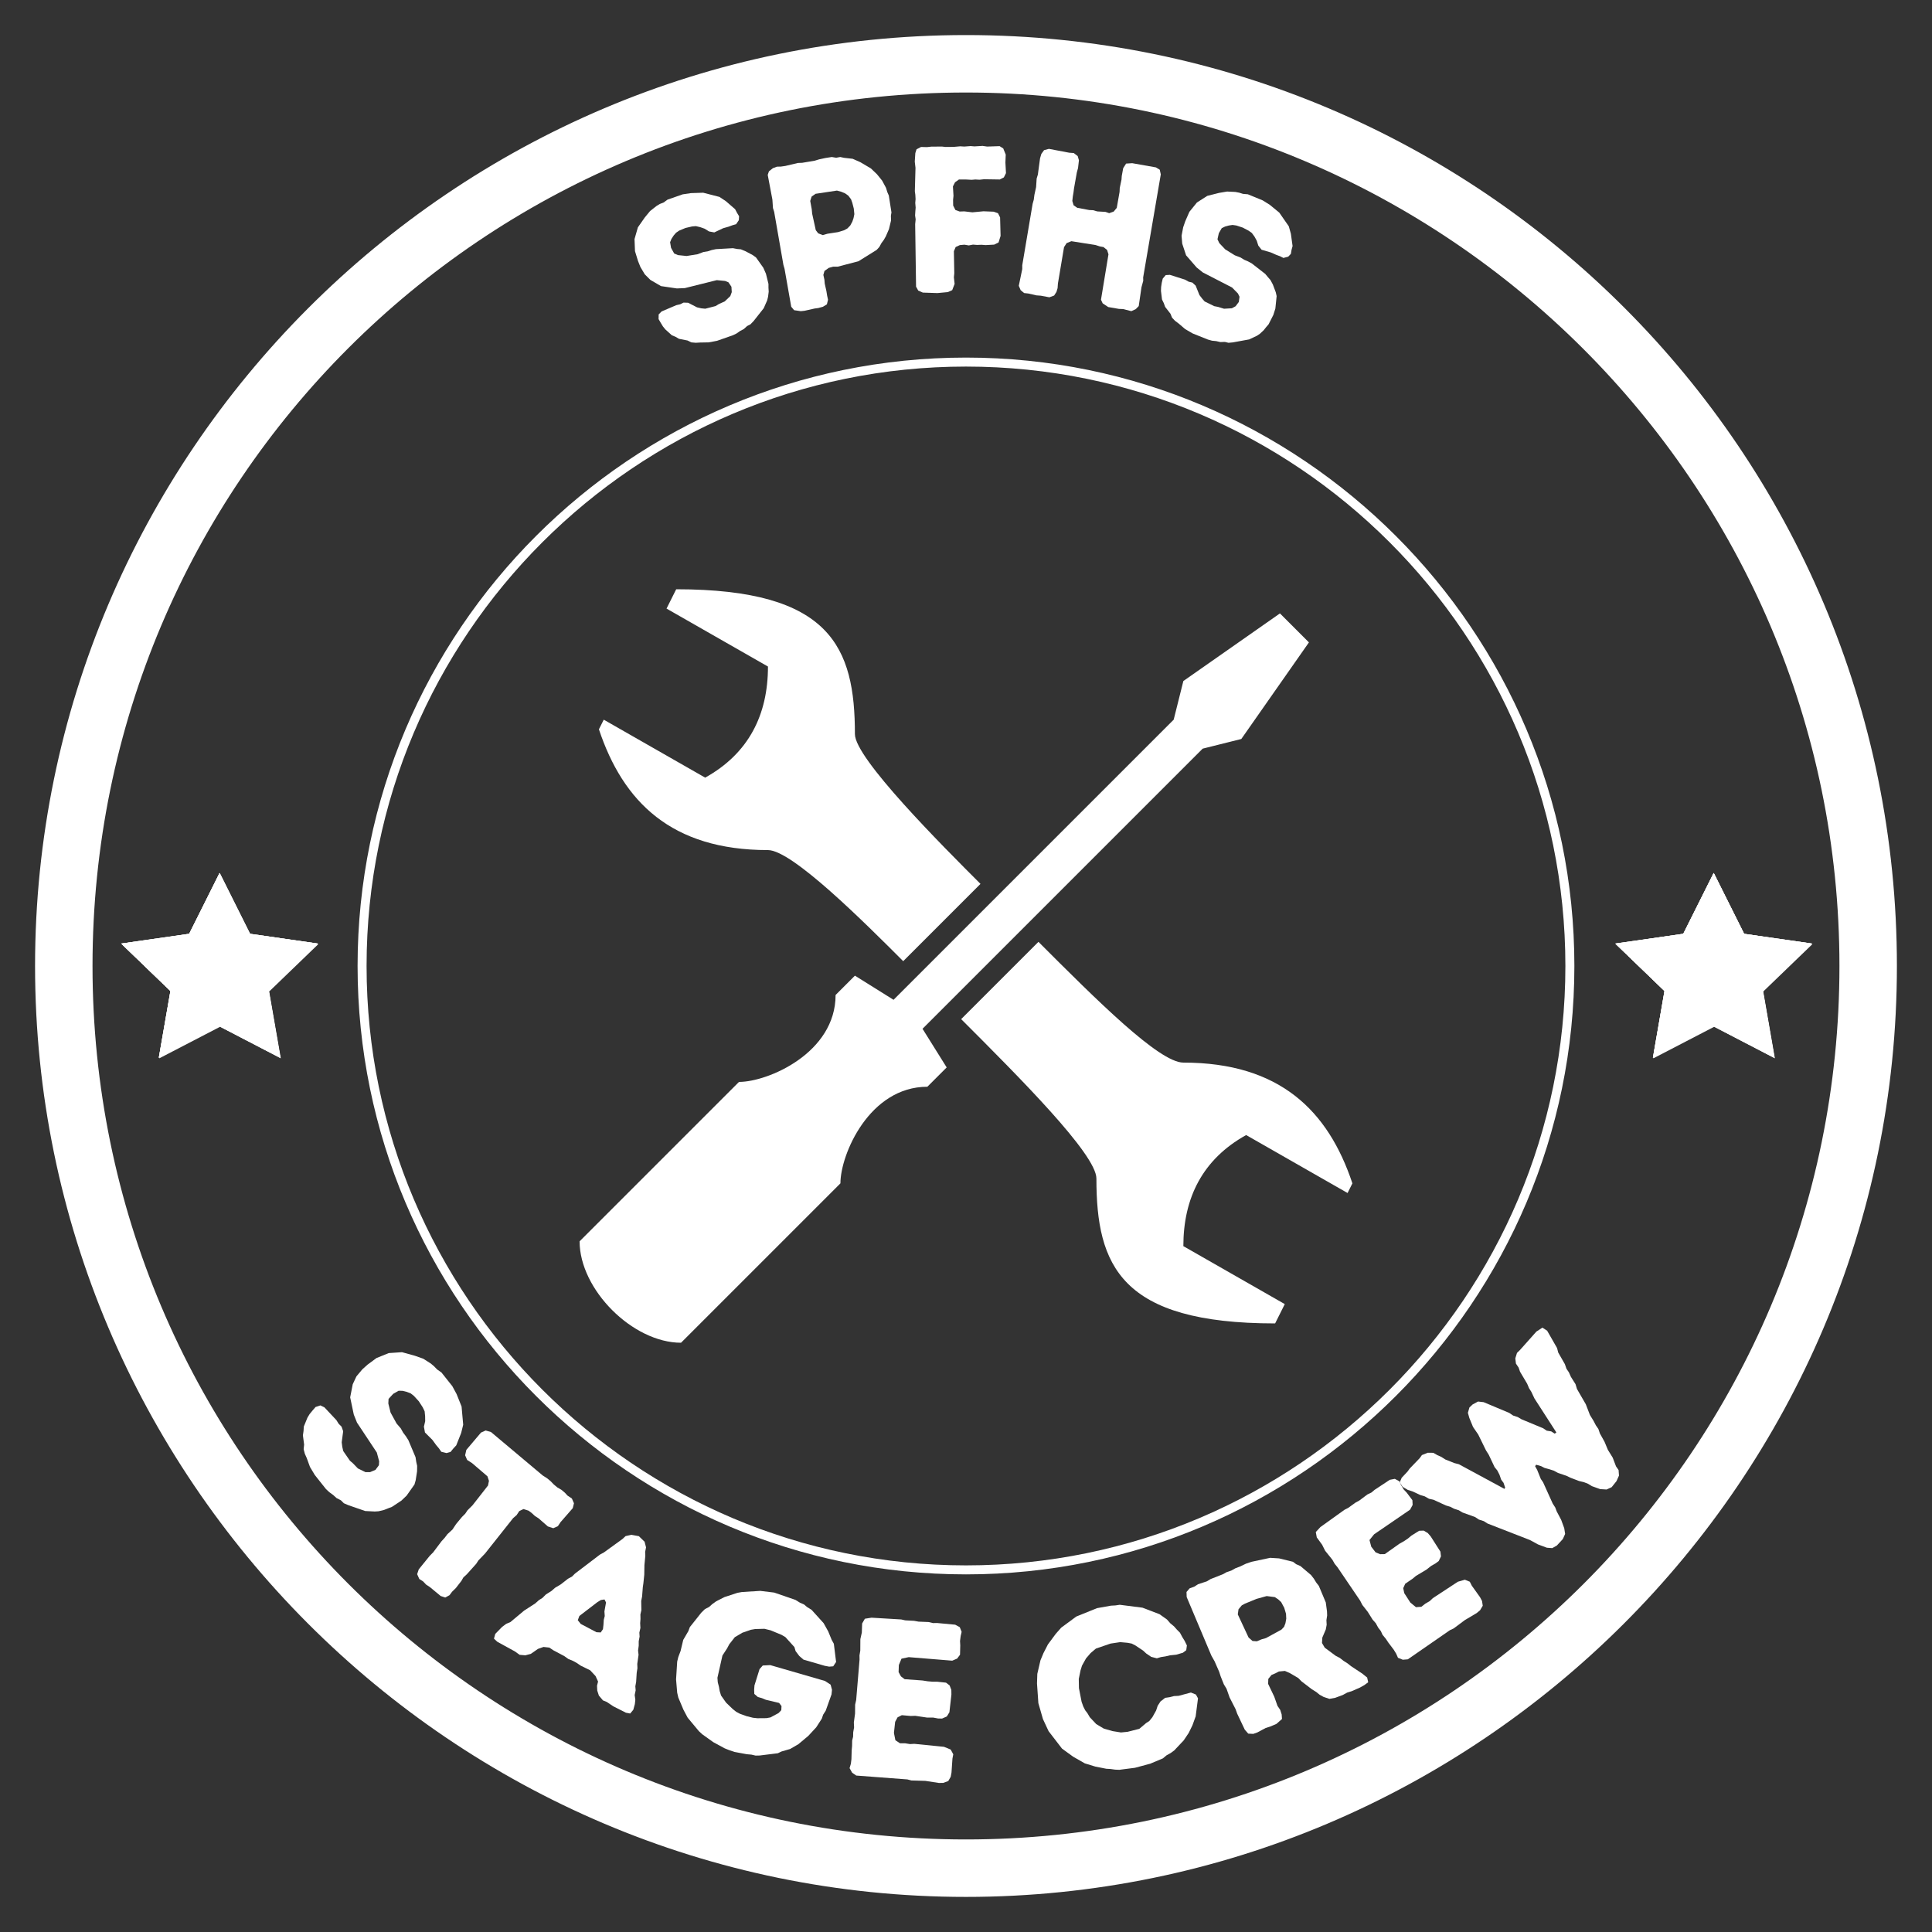 <svg xmlns="http://www.w3.org/2000/svg" xmlns:xlink="http://www.w3.org/1999/xlink" width="500" zoomAndPan="magnify" viewBox="0 0 375 375" height="500" preserveAspectRatio="xMidYMid meet" version="1.0"><rect x="0" y="0" width="375" height="375" fill="#333333" stroke="none"/><defs><g/><clipPath id="2b1112cc63"><path d="M 6.805 6.805 L 368.305 6.805 L 368.305 368.305 L 6.805 368.305 Z M 6.805 6.805 " clip-rule="nonzero"/></clipPath><clipPath id="dc1135b2cf"><path d="M 69.406 69.406 L 305.656 69.406 L 305.656 305.656 L 69.406 305.656 Z M 69.406 69.406 " clip-rule="nonzero"/></clipPath><clipPath id="65bb325dcd"><path d="M 112.5 114.375 L 262.5 114.375 L 262.5 260.625 L 112.5 260.625 Z M 112.5 114.375 " clip-rule="nonzero"/></clipPath><clipPath id="5660efdf5a"><path d="M 23.535 169.438 L 61.785 169.438 L 61.785 205.438 L 23.535 205.438 Z M 23.535 169.438 " clip-rule="nonzero"/></clipPath><clipPath id="f6ab95b7ab"><path d="M 313.535 169.438 L 351.785 169.438 L 351.785 205.438 L 313.535 205.438 Z M 313.535 169.438 " clip-rule="nonzero"/></clipPath></defs><g clip-path="url(#2b1112cc63)"><path fill="#ffffff" d="M 187.496 368.188 C 87.668 368.188 6.805 286.766 6.805 187.496 C 6.805 88.227 87.668 6.805 187.496 6.805 C 287.32 6.805 368.188 87.668 368.188 187.496 C 368.188 287.32 286.766 368.188 187.496 368.188 Z M 187.496 17.957 C 93.805 17.957 17.957 93.805 17.957 187.496 C 17.957 281.188 93.805 357.035 187.496 357.035 C 281.188 357.035 357.035 281.188 357.035 187.496 C 357.035 93.805 280.629 17.957 187.496 17.957 Z M 187.496 17.957 " fill-opacity="1" fill-rule="nonzero"/></g><g clip-path="url(#dc1135b2cf)"><path fill="#ffffff" d="M 187.496 305.586 C 122.398 305.586 69.406 252.59 69.406 187.496 C 69.406 122.398 122.398 69.406 187.496 69.406 C 252.59 69.406 305.586 122.398 305.586 187.496 C 305.586 252.59 252.59 305.586 187.496 305.586 Z M 187.496 71.152 C 123.332 71.152 71.152 123.332 71.152 187.496 C 71.152 251.66 123.332 303.84 187.496 303.84 C 251.66 303.84 303.84 251.66 303.84 187.496 C 303.84 123.332 251.66 71.152 187.496 71.152 Z M 187.496 71.152 " fill-opacity="1" fill-rule="nonzero"/></g><g clip-path="url(#65bb325dcd)"><path fill="#ffffff" d="M 131.25 114.375 L 129.375 118.125 L 149.062 129.375 C 149.062 138.75 145.312 146.25 136.875 150.938 L 117.188 139.688 L 116.25 141.562 C 120.938 155.625 130.312 165 149.062 165 C 153.75 165 167.812 179.062 175.312 186.562 L 190.312 171.562 C 182.812 164.062 165.938 147.188 165.938 142.5 C 165.938 125.625 161.25 114.375 131.25 114.375 Z M 248.438 119.062 L 229.688 132.188 L 227.812 139.688 L 173.438 194.062 L 165.938 189.375 L 162.188 193.125 C 162.188 204.375 149.062 210 143.438 210 L 112.5 240.938 C 112.5 250.312 122.812 260.625 132.188 260.625 L 163.125 229.688 C 163.125 224.062 168.75 210.938 180 210.938 L 183.75 207.188 L 179.062 199.688 L 233.438 145.312 L 240.938 143.438 L 254.062 124.688 Z M 201.562 182.812 L 186.562 197.812 C 197.812 209.062 212.812 224.062 212.812 228.75 C 212.812 245.625 217.5 256.875 247.5 256.875 L 249.375 253.125 L 229.688 241.875 C 229.688 232.5 233.438 225 241.875 220.312 L 261.562 231.562 L 262.5 229.688 C 257.812 215.625 248.438 206.25 229.688 206.25 C 225 206.25 212.812 194.062 201.562 182.812 Z M 201.562 182.812 " fill-opacity="1" fill-rule="nonzero"/></g><g clip-path="url(#5660efdf5a)"><path fill="#ffffff" d="M 42.711 169.559 L 48.602 181.363 L 61.785 183.258 L 52.246 192.453 L 54.504 205.426 L 42.711 199.301 L 30.91 205.426 L 33.16 192.453 L 23.629 183.258 L 36.809 181.363 Z M 42.711 169.559 " fill-opacity="1" fill-rule="nonzero"/><path fill="#ffffff" d="M 42.617 169.445 L 48.52 181.25 L 61.703 183.145 L 52.16 192.34 L 54.41 205.312 L 42.617 199.188 L 30.824 205.312 L 33.078 192.34 L 23.535 183.145 L 36.719 181.25 Z M 42.617 169.445 " fill-opacity="1" fill-rule="nonzero"/><path fill="#ffffff" d="M 42.617 169.445 L 48.52 181.25 L 61.703 183.145 L 52.16 192.34 L 54.41 205.312 L 42.617 199.188 L 30.824 205.312 L 33.078 192.34 L 23.535 183.145 L 36.719 181.25 Z M 42.617 169.445 " fill-opacity="1" fill-rule="nonzero"/><path fill="#ffffff" d="M 42.617 169.445 L 48.52 181.25 L 61.703 183.145 L 52.16 192.34 L 54.41 205.312 L 42.617 199.188 L 30.824 205.312 L 33.078 192.34 L 23.535 183.145 L 36.719 181.25 Z M 42.617 169.445 " fill-opacity="1" fill-rule="nonzero"/></g><g fill="#ffffff" fill-opacity="1"><g transform="translate(128.893, 69.61)"><g><path d="M 10.312 -3.469 L 8.672 -3.156 L 6.984 -3.125 L 6.141 -3.078 L 5.281 -3.156 L 4.562 -3.516 L 2.906 -3.844 L 2.234 -4.234 L 1.516 -4.531 L 0.25 -5.672 L -0.219 -6.25 L -0.656 -6.969 L -1.062 -7.672 L -1.047 -8.578 L -0.484 -9.156 L 2.375 -10.375 L 3.125 -10.547 L 3.781 -10.875 L 4.672 -10.844 L 6.406 -9.953 L 7.219 -9.766 L 8 -9.688 L 10 -10.203 L 10.641 -10.594 L 11.781 -11.109 L 12.859 -12.141 L 13.141 -12.906 L 13.078 -13.953 L 12.5 -14.812 L 11.844 -15.078 L 10.234 -15.234 L 4.031 -13.688 L 2.484 -13.625 L -0.594 -14.078 L -2.656 -15.281 L -3.75 -16.375 L -4.594 -17.797 L -5.062 -18.969 L -5.641 -20.859 L -5.734 -23.203 L -5.078 -25.484 L -3.734 -27.406 L -2.719 -28.641 L -1.469 -29.625 L -0.828 -30.016 L -0.078 -30.312 L 0.672 -30.859 L 3.625 -31.891 L 5.219 -32.125 L 7.594 -32.203 L 10.75 -31.391 L 12 -30.562 L 13.797 -29 L 14.156 -28.312 L 14.562 -27.641 L 14.516 -26.875 L 13.984 -26.094 L 13.281 -25.891 L 12.516 -25.609 L 11.469 -25.312 L 9.75 -24.5 L 8.734 -24.688 L 7.875 -25.219 L 7.031 -25.516 L 6.172 -25.719 L 5.438 -25.656 L 4.156 -25.359 L 2.953 -24.859 L 2.328 -24.438 L 1.859 -23.891 L 1.438 -23.25 L 1.172 -22.594 L 1.359 -21.5 L 1.969 -20.406 L 2.703 -20.094 L 4.375 -19.922 L 6.516 -20.266 L 7.625 -20.688 L 8.484 -20.828 L 9.25 -21.078 L 10.062 -21.25 L 13.359 -21.438 L 14.188 -21.281 L 14.906 -21.219 L 15.812 -20.844 L 17.219 -20.094 L 17.859 -19.625 L 19.266 -17.641 L 19.781 -16.469 L 20.266 -14.5 L 20.266 -13.766 L 20.312 -13 L 20.188 -12.016 L 20.016 -11.312 L 19.344 -9.781 L 17.359 -7.266 L 16.766 -6.656 L 16.125 -6.328 L 15.469 -5.734 L 14.75 -5.359 L 14.062 -4.875 L 13.344 -4.531 Z M 10.312 -3.469 "/></g></g></g><g fill="#ffffff" fill-opacity="1"><g transform="translate(150.812, 61.148)"><g><path d="M 5.359 -0.828 L 4.625 -0.75 L 3.328 -0.938 L 2.766 -1.609 L 1.469 -8.969 L 1.25 -9.719 L -0.547 -20.031 L -0.781 -20.766 L -0.891 -22.406 L -1.797 -27.203 L -1.562 -27.891 L -0.797 -28.5 L 0 -28.797 L 0.75 -28.812 L 1.625 -28.938 L 4.062 -29.516 L 4.891 -29.547 L 7.312 -29.953 L 8.188 -30.219 L 9.422 -30.484 L 10.641 -30.672 L 11.484 -30.531 L 12.281 -30.672 L 13.016 -30.516 L 14.688 -30.328 L 16.172 -29.672 L 18.234 -28.453 L 19.422 -27.312 L 20.406 -26.094 L 21.156 -24.703 L 21.422 -23.844 L 21.703 -23.203 L 22.219 -19.922 L 22.109 -19.266 L 22.141 -18.359 L 21.734 -16.672 L 21.125 -15.266 L 20.719 -14.562 L 20.281 -13.969 L 19.859 -13.203 L 19.344 -12.641 L 15.812 -10.438 L 11.797 -9.391 L 10.922 -9.391 L 10.062 -9.156 L 9.219 -8.562 L 9 -7.781 L 9.203 -6.875 L 9.266 -6.109 L 9.594 -4.641 L 9.734 -3.766 L 9.906 -2.969 L 9.688 -2.078 L 8.922 -1.609 L 8.016 -1.359 L 7.312 -1.266 Z M 8.875 -15.516 L 9.812 -15.781 L 11.844 -16.094 L 13.062 -16.469 L 13.656 -16.797 L 14.219 -17.375 L 14.625 -18.125 L 14.859 -18.812 L 15.016 -19.578 L 14.906 -20.672 L 14.625 -21.766 L 14.375 -22.469 L 13.844 -23.172 L 13.234 -23.609 L 12.5 -23.922 L 11.641 -24.156 L 7.484 -23.531 L 6.719 -22.984 L 6.453 -22.141 L 6.75 -20.516 L 6.828 -19.672 L 7.531 -16.469 L 8 -15.859 Z M 8.875 -15.516 "/></g></g></g><g fill="#ffffff" fill-opacity="1"><g transform="translate(174.868, 56.838)"><g><path d="M 2.938 -1.203 L 2.766 -13.328 L 2.859 -14.266 L 2.75 -15.031 L 2.797 -15.797 L 2.859 -16.531 L 2.781 -17.453 L 2.844 -18.188 L 2.797 -19.031 L 2.703 -19.719 L 2.828 -24.25 L 2.688 -25.469 L 2.797 -27.125 L 3.031 -27.859 L 3.906 -28.312 L 5.047 -28.281 L 5.891 -28.375 L 7.953 -28.391 L 8.688 -28.312 L 10.25 -28.328 L 11.516 -28.438 L 12.312 -28.391 L 13.531 -28.484 L 14.266 -28.422 L 15.844 -28.516 L 16.734 -28.391 L 19.156 -28.469 L 19.859 -28.031 L 20.344 -26.828 L 20.281 -25.297 L 20.391 -23.234 L 19.984 -22.406 L 19.188 -22 L 16.125 -22.047 L 15.266 -21.953 L 14.453 -22 L 13.734 -21.938 L 12.562 -22 L 11.266 -22 L 10.5 -21.453 L 10.094 -20.656 L 10.203 -18.828 L 10.125 -18.062 L 10.141 -16.938 L 10.578 -16.078 L 11.406 -15.781 L 12.297 -15.812 L 13.875 -15.625 L 16.016 -15.828 L 18 -15.75 L 18.844 -15.453 L 19.25 -14.641 L 19.344 -11.047 L 18.953 -9.781 L 18.109 -9.359 L 16.438 -9.266 L 15.641 -9.328 L 14.781 -9.297 L 13.984 -9.359 L 13.172 -9.203 L 12.328 -9.344 L 11.438 -9.266 L 10.625 -8.891 L 10.281 -8.078 L 10.359 -3.797 L 10.281 -3.016 L 10.422 -1.734 L 9.953 -0.516 L 9.094 -0.141 L 7.078 0.047 L 4.25 -0.047 L 3.359 -0.438 Z M 2.938 -1.203 "/></g></g></g><g fill="#ffffff" fill-opacity="1"><g transform="translate(194.653, 56.097)"><g><path d="M 3.094 -0.625 L 3.766 -3.875 L 3.766 -4.609 L 5.781 -16.547 L 6 -17.328 L 6.125 -18.281 L 6.453 -19.781 L 6.562 -21.438 L 6.797 -22.219 L 7.219 -25.359 L 7.469 -26.219 L 8 -26.953 L 8.938 -27.203 L 12.891 -26.453 L 13.766 -26.391 L 14.531 -25.797 L 14.766 -24.984 L 14.594 -23.484 L 14.359 -22.625 L 13.812 -19.531 L 13.719 -18.797 L 13.578 -17.953 L 13.484 -17.094 L 13.734 -16.25 L 14.438 -15.766 L 16.766 -15.328 L 17.516 -15.297 L 18.328 -15.062 L 19.922 -14.969 L 20.641 -14.719 L 21.516 -15.031 L 22.109 -15.75 L 22.656 -18.844 L 22.688 -19.609 L 23.031 -21.25 L 23.078 -21.922 L 23.359 -23.453 L 23.922 -24.344 L 25.109 -24.422 L 29.703 -23.609 L 30.453 -23.156 L 30.656 -22.25 L 27.234 -2.25 L 27.25 -1.594 L 26.906 -0.344 L 26.375 3.312 L 25.797 3.906 L 24.938 4.297 L 23.328 3.891 L 22.531 3.859 L 20.453 3.5 L 19.375 2.781 L 19.047 2.078 L 20.5 -6.734 L 20.234 -7.578 L 19.531 -8.141 L 18.828 -8.266 L 18.016 -8.531 L 13.297 -9.281 L 12.375 -8.906 L 11.875 -8.125 L 10.688 -1.062 L 10.625 -0.172 L 10.406 0.562 L 9.953 1.266 L 9.031 1.609 L 7.375 1.297 L 6.516 1.234 L 4.953 0.875 L 4.125 0.781 L 3.453 0.219 Z M 3.094 -0.625 "/></g></g></g><g fill="#ffffff" fill-opacity="1"><g transform="translate(221.436, 60.568)"><g><path d="M 10.062 4.156 L 8.609 3.312 L 7.328 2.219 L 6.641 1.703 L 6.062 1.094 L 5.75 0.328 L 4.719 -1 L 4.453 -1.734 L 4.109 -2.438 L 3.906 -4.109 L 3.938 -4.875 L 4.062 -5.688 L 4.25 -6.484 L 4.828 -7.172 L 5.641 -7.219 L 8.594 -6.281 L 9.281 -5.891 L 10 -5.719 L 10.641 -5.125 L 11.375 -3.297 L 11.875 -2.641 L 12.375 -2.062 L 14.25 -1.141 L 14.984 -1 L 16.156 -0.641 L 17.672 -0.734 L 18.391 -1.125 L 19.016 -1.953 L 19.156 -2.969 L 18.844 -3.609 L 17.703 -4.766 L 12.031 -7.688 L 10.828 -8.656 L 8.781 -11.016 L 8.031 -13.281 L 7.906 -14.812 L 8.219 -16.453 L 8.625 -17.625 L 9.422 -19.453 L 10.891 -21.266 L 12.891 -22.547 L 15.172 -23.125 L 16.75 -23.391 L 18.344 -23.312 L 19.078 -23.172 L 19.828 -22.938 L 20.766 -22.859 L 23.656 -21.672 L 25.031 -20.812 L 26.875 -19.297 L 28.719 -16.641 L 29.125 -15.188 L 29.453 -12.812 L 29.25 -12.062 L 29.125 -11.297 L 28.609 -10.75 L 27.672 -10.5 L 27.031 -10.828 L 26.266 -11.109 L 25.25 -11.562 L 23.438 -12.094 L 22.797 -12.906 L 22.5 -13.844 L 22.062 -14.641 L 21.547 -15.344 L 20.938 -15.781 L 19.781 -16.391 L 18.547 -16.797 L 17.797 -16.906 L 17.078 -16.797 L 16.344 -16.594 L 15.703 -16.281 L 15.141 -15.312 L 14.875 -14.125 L 15.234 -13.375 L 16.375 -12.172 L 18.234 -11.016 L 19.344 -10.594 L 20.078 -10.141 L 20.812 -9.828 L 21.531 -9.438 L 24.141 -7.406 L 24.688 -6.75 L 25.156 -6.219 L 25.625 -5.344 L 26.188 -3.844 L 26.359 -3.094 L 26.109 -0.672 L 25.719 0.562 L 24.797 2.375 L 24.328 2.922 L 23.844 3.531 L 23.125 4.203 L 22.547 4.594 L 21.031 5.312 L 17.859 5.891 L 17.016 5.969 L 16.312 5.797 L 15.438 5.828 L 14.625 5.641 L 13.812 5.562 L 13.031 5.344 Z M 10.062 4.156 "/></g></g></g><g fill="#ffffff" fill-opacity="1"><g transform="translate(53.764, 277.007)"><g><path d="M 7.344 9.297 L 6.406 7.734 L 5.781 6.016 L 5.406 5.172 L 5.172 4.281 L 5.266 3.391 L 5.031 1.594 L 5.156 0.719 L 5.203 -0.109 L 5.906 -1.828 L 6.328 -2.531 L 6.906 -3.234 L 7.484 -3.906 L 8.422 -4.219 L 9.203 -3.844 L 11.531 -1.359 L 11.969 -0.656 L 12.531 -0.094 L 12.844 0.797 L 12.562 2.938 L 12.672 3.828 L 12.859 4.641 L 14.141 6.5 L 14.75 7.031 L 15.703 8.016 L 17.172 8.734 L 18.062 8.734 L 19.109 8.297 L 19.781 7.391 L 19.828 6.625 L 19.375 4.922 L 15.531 -0.875 L 14.906 -2.438 L 14.203 -5.781 L 14.703 -8.328 L 15.422 -9.859 L 16.578 -11.234 L 17.594 -12.141 L 19.328 -13.422 L 21.703 -14.375 L 24.266 -14.547 L 26.75 -13.859 L 28.391 -13.281 L 29.859 -12.344 L 30.469 -11.828 L 31.094 -11.188 L 31.922 -10.609 L 34.031 -7.953 L 34.859 -6.422 L 35.828 -4 L 36.141 -0.469 L 35.75 1.125 L 34.797 3.531 L 34.234 4.141 L 33.688 4.812 L 32.906 5.031 L 31.891 4.781 L 31.438 4.125 L 30.875 3.453 L 30.172 2.484 L 28.719 1.031 L 28.516 -0.094 L 28.766 -1.156 L 28.75 -2.141 L 28.656 -3.078 L 28.297 -3.828 L 27.531 -5.016 L 26.578 -6.062 L 25.938 -6.562 L 25.188 -6.844 L 24.375 -7.047 L 23.609 -7.062 L 22.562 -6.469 L 21.656 -5.484 L 21.609 -4.594 L 22.047 -2.828 L 23.203 -0.719 L 24.031 0.25 L 24.484 1.062 L 25.016 1.766 L 25.5 2.531 L 26.891 5.828 L 27.031 6.75 L 27.203 7.516 L 27.188 8.578 L 26.922 10.297 L 26.688 11.125 L 25.156 13.297 L 24.141 14.266 L 22.297 15.484 L 21.547 15.766 L 20.766 16.078 L 19.719 16.328 L 18.969 16.375 L 17.125 16.281 L 13.828 15.141 L 12.969 14.766 L 12.406 14.203 L 11.562 13.766 L 10.906 13.172 L 10.156 12.625 L 9.516 12.031 Z M 7.344 9.297 "/></g></g></g><g fill="#ffffff" fill-opacity="1"><g transform="translate(73.906, 300.266)"><g><path d="M 7.375 4.344 L 9.531 1.688 L 10.172 1.047 L 11.781 -1.094 L 12.406 -1.781 L 12.938 -2.484 L 13.922 -3.391 L 14.625 -4.453 L 15.75 -5.812 L 16.391 -6.453 L 16.844 -7.125 L 17.828 -8.109 L 20.812 -11.922 L 21 -12.828 L 20.703 -13.719 L 17.734 -16.266 L 16.766 -16.891 L 16.375 -17.797 L 16.609 -18.844 L 19.453 -22.203 L 20.359 -22.609 L 21.391 -22.312 L 31.438 -13.875 L 32.297 -13.328 L 32.969 -12.766 L 33.594 -12.125 L 34.266 -11.562 L 35.109 -11.062 L 35.75 -10.516 L 36.234 -9.984 L 37.094 -9.406 L 37.5 -8.484 L 37.266 -7.531 L 34.891 -4.812 L 34.375 -4.031 L 33.484 -3.641 L 32.438 -3.984 L 30.609 -5.578 L 29.938 -6 L 29.297 -6.594 L 28.688 -7.047 L 27.688 -7.359 L 26.891 -6.969 L 26.359 -6.172 L 25.688 -5.594 L 20.234 1.281 L 18.953 2.609 L 18.516 3.281 L 16.719 5.281 L 16.031 5.922 L 15.656 6.578 L 14.578 7.969 L 13.844 8.688 L 13.344 9.359 L 12.516 9.812 L 11.625 9.516 L 9.531 7.781 L 8.812 7.312 L 8.203 6.672 L 7.484 6.219 L 7.062 5.281 Z M 7.375 4.344 "/></g></g></g><g fill="#ffffff" fill-opacity="1"><g transform="translate(95.052, 317.906)"><g><path d="M 1.078 -0.766 L 2.422 -2.141 L 3.203 -2.719 L 4.016 -3.062 L 6.672 -5.281 L 8.844 -6.688 L 9.562 -7.328 L 10.234 -7.75 L 10.906 -8.422 L 12.016 -9.125 L 12.688 -9.719 L 13.812 -10.391 L 15.188 -11.469 L 15.984 -11.906 L 16.547 -12.469 L 21.391 -16.156 L 22.188 -16.594 L 25.75 -19.172 L 26.375 -19.75 L 27.5 -20 L 28.953 -19.734 L 30.062 -18.656 L 30.344 -17.562 L 30.172 -16.688 L 30.203 -15.922 L 30.031 -14.109 L 30 -12.25 L 29.828 -10.594 L 29.719 -9.859 L 29.578 -8.031 L 29.406 -7.156 L 29.438 -5.375 L 29.25 -4.547 L 29.266 -3.672 L 29.203 -2.844 L 29.25 -1.922 L 29.047 -1.016 L 29.094 -0.25 L 28.922 0.672 L 28.922 1.531 L 28.797 2.453 L 28.891 3.297 L 28.641 5.047 L 28.672 5.891 L 28.531 6.797 L 28.422 8.547 L 28.266 9.406 L 28.328 10.188 L 28.141 11.094 L 28.266 12.016 L 28.172 12.859 L 27.875 13.953 L 27.266 14.688 L 26.438 14.531 L 24 13.297 L 22.719 12.438 L 21.984 12.141 L 21.188 11.203 L 20.875 10.234 L 20.828 9.297 L 21.031 8.484 L 20.547 7.422 L 19.5 6.297 L 17.656 5.391 L 16.875 4.859 L 16.188 4.484 L 15.25 4.094 L 14.484 3.547 L 12.312 2.391 L 11.578 1.891 L 10.438 1.766 L 9.375 2.141 L 8 3.094 L 6.922 3.391 L 5.812 3.297 L 4.875 2.625 L 1.484 0.766 L 0.828 0.156 Z M 17.672 -2.703 L 20.719 -1.094 L 21.547 -1.047 L 21.984 -1.688 L 22.078 -2.531 L 22.141 -3.516 L 22.328 -4.234 L 22.266 -5.125 L 22.578 -6.875 L 22.281 -7.453 L 21.578 -7.344 L 20.891 -6.922 L 17.406 -4.25 L 17.094 -3.422 Z M 17.672 -2.703 "/></g></g></g><g fill="#ffffff" fill-opacity="1"><g transform="translate(126.177, 334.696)"><g><path d="M 15.344 5 L 14.484 4.656 L 12.266 3.453 L 10.125 1.922 L 9.469 1.312 L 7.297 -1.297 L 6.469 -2.859 L 5.484 -5.203 L 5.266 -6.141 L 5.047 -8.719 L 5.266 -12.188 L 5.484 -13.078 L 5.922 -14.234 L 6.438 -16.391 L 7.438 -18.109 L 7.719 -18.875 L 9.953 -21.688 L 10.656 -22.375 L 11.453 -22.781 L 12.062 -23.328 L 12.844 -23.891 L 14.438 -24.703 L 16.969 -25.531 L 17.844 -25.688 L 21.391 -25.906 L 24.094 -25.578 L 28.219 -24.156 L 29.078 -23.625 L 29.891 -23.266 L 30.484 -22.766 L 31.344 -22.234 L 33.688 -19.641 L 34.578 -18.047 L 35.25 -16.406 L 35.672 -15.641 L 36.109 -12.109 L 35.547 -11.266 L 34.766 -11.203 L 33.922 -11.359 L 29.781 -12.562 L 28.969 -13.266 L 28.25 -14.219 L 28.016 -15 L 26.266 -16.938 L 25.516 -17.375 L 23.406 -18.25 L 22.203 -18.547 L 20.406 -18.5 L 19.578 -18.359 L 17.906 -17.781 L 16.453 -16.922 L 15.375 -15.547 L 14.953 -14.75 L 14.047 -13.359 L 13.078 -9.047 L 13.141 -8.172 L 13.375 -7.266 L 13.516 -6.453 L 13.781 -5.594 L 14.75 -4.219 L 16.031 -2.984 L 16.719 -2.438 L 17.422 -2.062 L 18.719 -1.594 L 19.969 -1.281 L 20.828 -1.188 L 22.578 -1.203 L 23.359 -1.344 L 24.938 -2.188 L 25.469 -2.75 L 25.516 -3.547 L 25.047 -4.156 L 22.484 -4.766 L 21.734 -5.078 L 20.922 -5.312 L 20.234 -5.906 L 20.203 -6.719 L 20.266 -7.562 L 21.25 -10.719 L 21.875 -11.422 L 23.328 -11.5 L 33.953 -8.422 L 35.047 -7.703 L 35.312 -6.703 L 35.219 -5.812 L 34.094 -2.656 L 33.594 -1.875 L 33.328 -1.094 L 32.25 0.578 L 30.719 2.234 L 28.797 3.844 L 27.188 4.781 L 25.516 5.266 L 24.797 5.609 L 21.266 6.047 L 20.484 6.062 L 19.672 5.875 L 18.766 5.797 L 16.422 5.359 Z M 15.344 5 "/></g></g></g><g fill="#ffffff" fill-opacity="1"><g transform="translate(161.637, 344.212)"><g><path d="M 3.266 -1.016 L 3.516 -1.875 L 3.625 -2.75 L 3.672 -4.453 L 3.75 -5.344 L 3.766 -6.375 L 3.953 -7.125 L 3.969 -7.969 L 4.141 -8.938 L 4.094 -9.875 L 4.328 -11.609 L 4.344 -13.344 L 4.547 -14.25 L 5.203 -22.109 L 5.188 -22.906 L 5.344 -23.828 L 5.359 -26.062 L 5.641 -27.328 L 5.703 -29.094 L 6.234 -30.016 L 7.531 -30.219 L 13.297 -29.875 L 14.062 -29.703 L 15.797 -29.609 L 16.656 -29.453 L 18.594 -29.375 L 19.453 -29.172 L 20.25 -29.188 L 23.766 -28.859 L 24.656 -28.375 L 25.016 -27.469 L 24.828 -26.656 L 24.703 -25.688 L 24.75 -24.844 L 24.703 -23.031 L 24.141 -22.281 L 23.188 -21.875 L 14.75 -22.562 L 13.344 -22.266 L 12.828 -21.031 L 12.781 -19.656 L 13.234 -18.828 L 13.953 -18.281 L 17.422 -18.031 L 18.422 -17.875 L 19.344 -17.797 L 20.234 -17.797 L 21.984 -17.609 L 22.688 -17.062 L 23.016 -16.203 L 23.031 -15.297 L 22.641 -11.859 L 22.141 -11.047 L 21.219 -10.641 L 20.438 -10.656 L 19.516 -10.828 L 18.328 -10.828 L 16.016 -11.172 L 15.125 -11.141 L 13.406 -11.297 L 12.578 -10.875 L 12.109 -10 L 11.875 -7.844 L 12.156 -6.438 L 13.047 -5.844 L 14.016 -5.844 L 14.984 -5.688 L 15.828 -5.734 L 21.594 -5.156 L 22.891 -4.625 L 23.391 -3.703 L 23.234 -2.875 L 23.047 -0.141 L 22.891 0.672 L 22.422 1.484 L 21.453 1.844 L 20.609 1.859 L 17.953 1.453 L 15.266 1.375 L 14.484 1.172 L 4.562 0.422 L 3.766 -0.125 Z M 3.266 -1.016 "/></g></g></g><g fill="#ffffff" fill-opacity="1"><g transform="translate(188.667, 345.945)"><g/></g></g><g fill="#ffffff" fill-opacity="1"><g transform="translate(202.984, 346.003)"><g><path d="M 15.109 -2.594 L 14.281 -2.484 L 13.469 -2.516 L 12.547 -2.641 L 11.75 -2.688 L 9.625 -3.109 L 7.578 -3.734 L 5.312 -5.031 L 3.156 -6.594 L 0.547 -9.984 L -0.547 -12.328 L -1.438 -15.422 L -1.703 -19.234 L -1.641 -21.109 L -1.031 -23.734 L -0.453 -25.125 L 0.422 -26.828 L 1.938 -28.875 L 3 -30.078 L 5.922 -32.234 L 9.938 -33.859 L 12.641 -34.344 L 13.516 -34.391 L 14.359 -34.516 L 18.766 -33.953 L 22.078 -32.688 L 23.531 -31.656 L 24.172 -30.922 L 24.906 -30.312 L 25.453 -29.688 L 26.047 -29.094 L 26.5 -28.25 L 26.953 -27.516 L 27.391 -26.625 L 27.266 -25.703 L 26.609 -25.203 L 25.312 -24.828 L 24.094 -24.703 L 23.234 -24.5 L 22.328 -24.359 L 21.562 -24.125 L 20.469 -24.406 L 19.5 -25.062 L 18.891 -25.625 L 17.391 -26.625 L 16.688 -26.984 L 15.859 -27.141 L 14.438 -27.266 L 12.562 -26.984 L 9.734 -26.016 L 8.703 -25.141 L 7.812 -24.109 L 7.031 -22.703 L 6.75 -21.797 L 6.406 -20.125 L 6.438 -18.328 L 6.953 -15.688 L 7.281 -14.766 L 7.656 -14.031 L 8.078 -13.484 L 8.547 -12.688 L 9.797 -11.359 L 11.266 -10.484 L 12.938 -10 L 14.594 -9.734 L 15.875 -9.859 L 18.156 -10.438 L 19.484 -11.562 L 20.094 -11.953 L 20.688 -12.688 L 21.422 -14 L 21.719 -14.906 L 22.266 -15.75 L 23.172 -16.453 L 24.031 -16.578 L 24.891 -16.797 L 25.781 -16.844 L 28.172 -17.484 L 29.141 -17.094 L 29.547 -16.359 L 29.094 -12.859 L 28.469 -11.125 L 27.734 -9.625 L 26.766 -8.188 L 24.938 -6.25 L 24.281 -5.766 L 23.422 -5.281 L 22.734 -4.703 L 20.281 -3.672 L 17.312 -2.875 Z M 15.109 -2.594 "/></g></g></g><g fill="#ffffff" fill-opacity="1"><g transform="translate(239.067, 338.373)"><g><path d="M 2.547 -2.641 L 1.078 -5.734 L 0.766 -6.609 L -0.406 -8.906 L -1 -10.594 L -1.516 -11.438 L -2.141 -13 L -2.422 -13.875 L -3.312 -15.906 L -3.938 -17.016 L -8.734 -28.391 L -8.766 -29.375 L -8.156 -30.078 L -7.25 -30.406 L -6.531 -30.875 L -4.812 -31.438 L -4.094 -31.875 L -1.641 -32.844 L -0.984 -33.219 L -0.062 -33.531 L 0.719 -33.969 L 1.625 -34.312 L 2.766 -34.859 L 3.812 -35.219 L 7.469 -36 L 9.203 -35.891 L 11.891 -35.234 L 12.516 -34.766 L 13.344 -34.406 L 15.391 -32.672 L 15.953 -31.953 L 16.391 -31.234 L 16.922 -30.547 L 18.266 -27.344 L 18.5 -25.625 L 18.531 -24.812 L 18.391 -23.891 L 18.438 -23 L 18.266 -22.094 L 17.594 -20.516 L 17.531 -19.469 L 18.062 -18.562 L 20.188 -16.984 L 21 -16.562 L 21.719 -16 L 22.531 -15.484 L 23.172 -14.969 L 25.328 -13.547 L 26.297 -12.766 L 26.5 -11.844 L 25.75 -11.297 L 24.891 -10.812 L 23.281 -10.109 L 22.422 -9.844 L 21.562 -9.375 L 20.094 -8.828 L 18.969 -8.625 L 17.844 -9 L 17.078 -9.422 L 16.422 -9.953 L 15.547 -10.5 L 13.547 -12.031 L 12.922 -12.672 L 11.266 -13.641 L 10.328 -14.047 L 9.172 -13.938 L 8.469 -13.578 L 7.734 -13.266 L 7.109 -12.5 L 7.078 -11.531 L 8.266 -9.047 L 8.891 -7.266 L 9.422 -6.484 L 9.703 -5.609 L 9.766 -4.719 L 8.688 -3.766 L 7.484 -3.25 L 6.594 -2.969 L 4.984 -2.109 L 4.203 -1.828 L 3.219 -1.875 Z M 4.891 -19.797 L 5.781 -20.172 L 6.656 -20.422 L 9.656 -22.062 L 10.172 -22.609 L 10.438 -23.312 L 10.594 -24.188 L 10.547 -25.141 L 10.203 -26.297 L 9.609 -27.406 L 9.031 -27.938 L 8.375 -28.375 L 6.797 -28.578 L 4.828 -28.031 L 2.578 -27.109 L 1.969 -26.781 L 1.328 -26.016 L 1.188 -25.016 L 3.281 -20.531 L 4.047 -19.859 Z M 4.891 -19.797 "/></g></g></g><g fill="#ffffff" fill-opacity="1"><g transform="translate(269.442, 324.622)"><g><path d="M 1.906 -2.844 L 1.547 -3.656 L 1.078 -4.422 L 0.047 -5.781 L -0.453 -6.531 L -1.094 -7.312 L -1.422 -8.031 L -1.938 -8.703 L -2.406 -9.562 L -3.016 -10.25 L -3.953 -11.75 L -5.016 -13.109 L -5.438 -13.938 L -9.859 -20.453 L -10.375 -21.078 L -10.828 -21.875 L -12.234 -23.625 L -12.812 -24.781 L -13.859 -26.219 L -14.047 -27.25 L -13.156 -28.219 L -8.469 -31.578 L -7.766 -31.938 L -6.359 -32.953 L -5.594 -33.375 L -4.031 -34.547 L -3.25 -34.922 L -2.641 -35.438 L 0.312 -37.391 L 1.297 -37.578 L 2.156 -37.109 L 2.531 -36.328 L 3.031 -35.5 L 3.609 -34.891 L 4.703 -33.438 L 4.75 -32.516 L 4.25 -31.594 L -2.734 -26.812 L -3.625 -25.703 L -3.281 -24.406 L -2.438 -23.312 L -1.562 -22.953 L -0.656 -22.969 L 2.188 -24.984 L 3.078 -25.484 L 3.844 -26 L 4.516 -26.562 L 6.016 -27.5 L 6.891 -27.531 L 7.688 -27.062 L 8.266 -26.391 L 10.141 -23.453 L 10.25 -22.531 L 9.812 -21.625 L 9.156 -21.141 L 8.359 -20.688 L 7.422 -19.953 L 5.406 -18.75 L 4.734 -18.188 L 3.312 -17.219 L 2.922 -16.359 L 3.125 -15.391 L 4.297 -13.578 L 5.391 -12.672 L 6.453 -12.75 L 7.219 -13.359 L 8.062 -13.844 L 8.672 -14.422 L 13.531 -17.609 L 14.891 -18 L 15.844 -17.609 L 16.234 -16.844 L 17.828 -14.609 L 18.219 -13.875 L 18.359 -12.953 L 17.844 -12.078 L 17.188 -11.531 L 14.875 -10.156 L 12.719 -8.547 L 11.984 -8.203 L 3.812 -2.547 L 2.844 -2.469 Z M 1.906 -2.844 "/></g></g></g><g fill="#ffffff" fill-opacity="1"><g transform="translate(293.572, 308.88)"><g><path d="M 6.672 -8.469 L 4.953 -9.109 L 3.406 -9.953 L -4.859 -13.172 L -5.562 -13.625 L -6.531 -13.938 L -7.25 -14.422 L -9.719 -15.312 L -10.406 -15.734 L -11.328 -16.031 L -12.047 -16.406 L -12.922 -16.672 L -15.344 -17.781 L -16.203 -17.969 L -17.031 -18.438 L -17.875 -18.688 L -19.422 -19.406 L -20.312 -19.688 L -21.312 -20.281 L -21.891 -21.156 L -21.5 -22.047 L -20.359 -23.266 L -19.938 -23.844 L -18.016 -25.844 L -17.578 -26.453 L -16.438 -26.906 L -15.375 -26.891 L -14.578 -26.438 L -13.812 -26.094 L -13.031 -25.594 L -11.312 -24.906 L -10.406 -24.672 L -1.562 -19.891 L -1.422 -20.125 L -1.734 -21.062 L -2.188 -21.672 L -2.531 -22.656 L -2.938 -23.453 L -3.469 -24.109 L -4.609 -26.516 L -5.141 -27.359 L -6.656 -30.453 L -7.656 -31.906 L -8.375 -33.656 L -8.656 -34.656 L -8.359 -35.688 L -7.75 -36.266 L -6.688 -36.844 L -5.594 -36.719 L -0.609 -34.625 L 0.125 -34.125 L 1.031 -33.828 L 1.766 -33.391 L 5.953 -31.656 L 6.641 -31.188 L 7.516 -31.047 L 8.203 -30.609 L 8.516 -30.844 L 4.266 -37.438 L 3.656 -38.734 L 3.219 -39.422 L 2.844 -40.312 L 1.469 -42.625 L 1.188 -43.438 L 0.672 -44.203 L 0.547 -45.219 L 0.875 -46.281 L 1.453 -46.844 L 4.641 -50.422 L 5.812 -51.188 L 6.734 -50.578 L 8.656 -47.219 L 8.875 -46.359 L 10.172 -44.094 L 10.469 -43.219 L 10.953 -42.5 L 11.344 -41.625 L 12.234 -40.219 L 12.516 -39.281 L 14.234 -36.312 L 15.031 -34.234 L 15.734 -33.094 L 16.188 -32.219 L 16.672 -31.516 L 16.969 -30.641 L 17.859 -29.047 L 18.516 -27.469 L 19.453 -25.953 L 20.094 -24.266 L 20.594 -23.547 L 20.672 -22.469 L 20.188 -21.391 L 19.25 -20.219 L 18.266 -19.766 L 17.016 -19.844 L 15.406 -20.422 L 14.672 -20.875 L 13.875 -21.188 L 12.906 -21.422 L 11.266 -22.047 L 10.453 -22.438 L 8.828 -22.984 L 8.031 -23.422 L 7.156 -23.703 L 6.234 -23.953 L 5.531 -24.312 L 4.594 -24.578 L 4.391 -24.297 L 4.797 -23.562 L 5.5 -21.812 L 5.938 -21.172 L 7.812 -17.031 L 8.297 -16.281 L 8.578 -15.531 L 9.453 -13.875 L 10.047 -12.25 L 10.219 -11.141 L 9.766 -10.141 L 8.609 -8.891 L 7.719 -8.391 Z M 6.672 -8.469 "/></g></g></g><g clip-path="url(#f6ab95b7ab)"><path fill="#ffffff" d="M 332.711 169.559 L 338.605 181.363 L 351.785 183.258 L 342.246 192.453 L 344.504 205.426 L 332.711 199.301 L 320.91 205.426 L 323.164 192.453 L 313.629 183.258 L 326.812 181.363 Z M 332.711 169.559 " fill-opacity="1" fill-rule="nonzero"/><path fill="#ffffff" d="M 332.621 169.445 L 338.52 181.25 L 351.703 183.145 L 342.16 192.34 L 344.414 205.312 L 332.621 199.188 L 320.828 205.312 L 323.078 192.34 L 313.535 183.145 L 326.719 181.25 Z M 332.621 169.445 " fill-opacity="1" fill-rule="nonzero"/><path fill="#ffffff" d="M 332.621 169.445 L 338.52 181.25 L 351.703 183.145 L 342.16 192.34 L 344.414 205.312 L 332.621 199.188 L 320.828 205.312 L 323.078 192.34 L 313.535 183.145 L 326.719 181.25 Z M 332.621 169.445 " fill-opacity="1" fill-rule="nonzero"/><path fill="#ffffff" d="M 332.621 169.445 L 338.52 181.25 L 351.703 183.145 L 342.16 192.34 L 344.414 205.312 L 332.621 199.188 L 320.828 205.312 L 323.078 192.34 L 313.535 183.145 L 326.719 181.25 Z M 332.621 169.445 " fill-opacity="1" fill-rule="nonzero"/></g></svg>